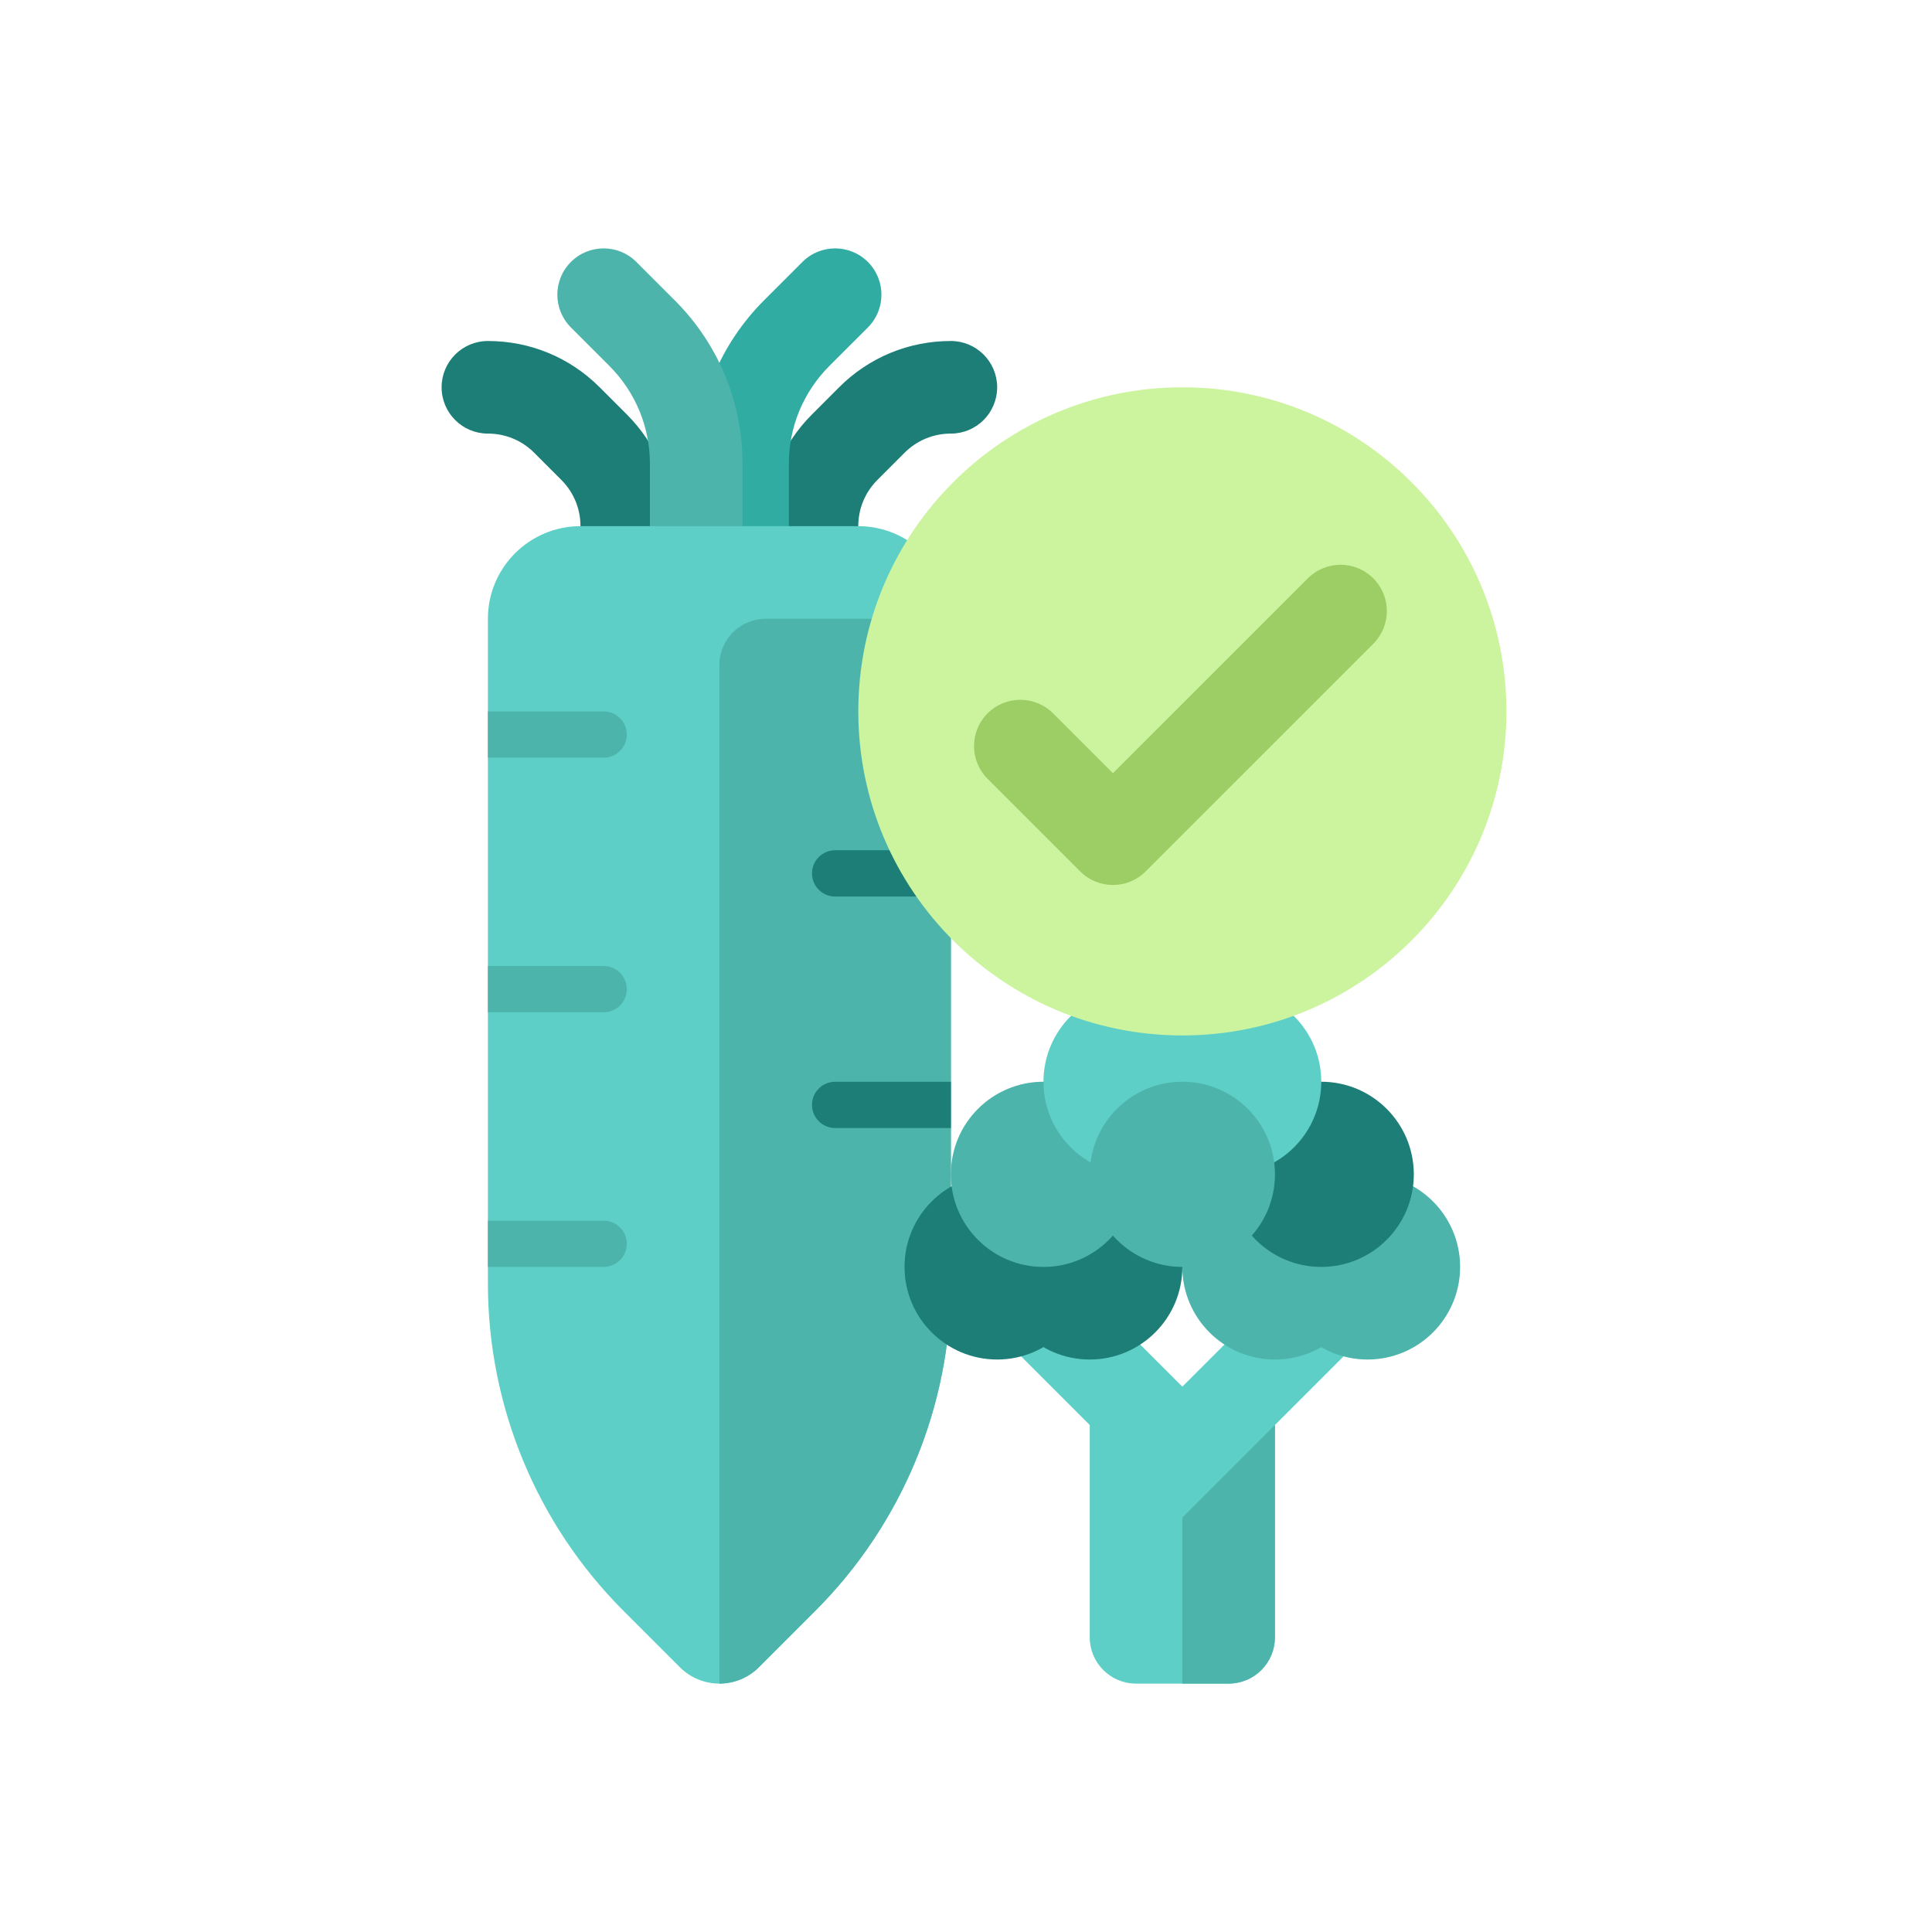 <svg width="70" height="70" viewBox="0 0 70 70" fill="none" xmlns="http://www.w3.org/2000/svg">
<path d="M29.42 20.742C28.493 20.742 27.742 19.991 27.742 19.064C27.742 17.535 28.338 16.096 29.42 15.015L30.402 14.032C31.484 12.95 32.922 12.355 34.452 12.355C35.378 12.355 36.129 13.106 36.129 14.032C36.129 14.959 35.378 15.71 34.452 15.71C33.818 15.71 33.222 15.956 32.774 16.404L31.792 17.387C31.344 17.835 31.097 18.431 31.097 19.064C31.097 19.991 30.346 20.742 29.42 20.742Z" fill="#1D7E77"/>
<path d="M22.71 20.742C21.783 20.742 21.032 19.991 21.032 19.064C21.032 18.431 20.785 17.835 20.337 17.387L19.355 16.404C18.907 15.956 18.311 15.71 17.677 15.71C16.751 15.71 16 14.959 16 14.032C16 13.106 16.751 12.355 17.677 12.355C19.207 12.355 20.645 12.95 21.727 14.032L22.71 15.015C23.791 16.096 24.387 17.535 24.387 19.064C24.387 19.991 23.636 20.742 22.71 20.742Z" fill="#1D7E77"/>
<path d="M26.904 20.742C25.978 20.742 25.227 19.991 25.227 19.064V16.811C25.227 14.571 26.099 12.465 27.683 10.881L29.073 9.491C29.728 8.836 30.79 8.836 31.445 9.491C32.1 10.146 32.1 11.209 31.445 11.864L30.055 13.253C29.105 14.204 28.581 15.467 28.581 16.811V19.064C28.581 19.991 27.83 20.742 26.904 20.742Z" fill="#30ACA3"/>
<path d="M25.226 20.742C24.299 20.742 23.548 19.991 23.548 19.064V16.811C23.548 15.467 23.025 14.204 22.074 13.253L20.685 11.864C20.03 11.209 20.03 10.146 20.685 9.491C21.34 8.836 22.402 8.836 23.057 9.491L24.447 10.881C26.031 12.465 26.903 14.571 26.903 16.811V19.064C26.903 19.991 26.152 20.742 25.226 20.742Z" fill="#4DB4AC"/>
<path d="M17.678 22.419V46.504C17.678 50.952 19.445 55.219 22.591 58.365L24.633 60.407C25.013 60.787 25.528 61 26.065 61C26.602 61 27.117 60.787 27.497 60.407L29.539 58.365C32.685 55.219 34.452 50.952 34.452 46.504V22.419C34.452 20.567 32.95 19.064 31.097 19.064H21.033C19.18 19.064 17.678 20.567 17.678 22.419Z" fill="#5DCFC6"/>
<path d="M26.064 61V24.097C26.064 23.17 26.815 22.419 27.742 22.419H34.452V46.504C34.452 50.953 32.684 55.219 29.538 58.365L27.496 60.407C27.116 60.787 26.601 61 26.064 61Z" fill="#4DB4AC"/>
<path d="M21.871 27.452H17.678V25.774H21.871C22.334 25.774 22.71 26.15 22.71 26.613C22.71 27.076 22.334 27.452 21.871 27.452Z" fill="#4DB4AC"/>
<path d="M21.871 36.677H17.678V35H21.871C22.334 35 22.71 35.376 22.71 35.839C22.71 36.302 22.334 36.677 21.871 36.677Z" fill="#4DB4AC"/>
<path d="M21.871 45.903H17.678V44.226H21.871C22.334 44.226 22.71 44.601 22.71 45.065C22.71 45.528 22.334 45.903 21.871 45.903Z" fill="#4DB4AC"/>
<path d="M30.259 32.484H34.452V30.806H30.259C29.796 30.806 29.42 31.182 29.42 31.645C29.42 32.108 29.796 32.484 30.259 32.484Z" fill="#1D7E77"/>
<path d="M30.259 40.871H34.452V39.194H30.259C29.796 39.194 29.42 39.569 29.42 40.032C29.42 40.495 29.796 40.871 30.259 40.871Z" fill="#1D7E77"/>
<path d="M50.734 44.717C50.079 44.062 49.017 44.062 48.362 44.717L42.838 50.241L37.315 44.717C36.66 44.062 35.598 44.062 34.942 44.717C34.287 45.372 34.287 46.434 34.942 47.089L39.483 51.63V59.323C39.483 60.249 40.234 61 41.161 61H44.516C45.442 61 46.193 60.249 46.193 59.323V51.63L50.734 47.089C51.389 46.434 51.389 45.372 50.734 44.717Z" fill="#5DCFC6"/>
<path d="M42.838 54.985V61H44.515C45.442 61 46.193 60.249 46.193 59.322V51.63L42.838 54.985Z" fill="#4DB4AC"/>
<path d="M46.193 49.258C48.046 49.258 49.548 47.756 49.548 45.903C49.548 44.05 48.046 42.548 46.193 42.548C44.34 42.548 42.838 44.05 42.838 45.903C42.838 47.756 44.34 49.258 46.193 49.258Z" fill="#4DB4AC"/>
<path d="M49.548 49.258C51.401 49.258 52.903 47.756 52.903 45.903C52.903 44.05 51.401 42.548 49.548 42.548C47.695 42.548 46.193 44.05 46.193 45.903C46.193 47.756 47.695 49.258 49.548 49.258Z" fill="#4DB4AC"/>
<path d="M47.87 45.903C49.723 45.903 51.225 44.401 51.225 42.548C51.225 40.695 49.723 39.193 47.87 39.193C46.018 39.193 44.516 40.695 44.516 42.548C44.516 44.401 46.018 45.903 47.87 45.903Z" fill="#1D7E77"/>
<path d="M36.128 49.258C37.981 49.258 39.483 47.756 39.483 45.903C39.483 44.05 37.981 42.548 36.128 42.548C34.276 42.548 32.773 44.05 32.773 45.903C32.773 47.756 34.276 49.258 36.128 49.258Z" fill="#1D7E77"/>
<path d="M39.484 49.258C41.337 49.258 42.839 47.756 42.839 45.903C42.839 44.05 41.337 42.548 39.484 42.548C37.631 42.548 36.129 44.05 36.129 45.903C36.129 47.756 37.631 49.258 39.484 49.258Z" fill="#1D7E77"/>
<path d="M37.806 45.903C39.659 45.903 41.161 44.401 41.161 42.548C41.161 40.695 39.659 39.193 37.806 39.193C35.953 39.193 34.451 40.695 34.451 42.548C34.451 44.401 35.953 45.903 37.806 45.903Z" fill="#4DB4AC"/>
<path d="M41.161 42.548C43.014 42.548 44.516 41.046 44.516 39.194C44.516 37.341 43.014 35.839 41.161 35.839C39.309 35.839 37.807 37.341 37.807 39.194C37.807 41.046 39.309 42.548 41.161 42.548Z" fill="#5DCFC6"/>
<path d="M44.517 42.548C46.37 42.548 47.872 41.046 47.872 39.194C47.872 37.341 46.37 35.839 44.517 35.839C42.664 35.839 41.162 37.341 41.162 39.194C41.162 41.046 42.664 42.548 44.517 42.548Z" fill="#5DCFC6"/>
<path d="M42.839 45.903C44.692 45.903 46.194 44.401 46.194 42.548C46.194 40.695 44.692 39.193 42.839 39.193C40.986 39.193 39.484 40.695 39.484 42.548C39.484 44.401 40.986 45.903 42.839 45.903Z" fill="#4DB4AC"/>
<path d="M42.84 37.516C49.325 37.516 54.581 32.259 54.581 25.774C54.581 19.289 49.325 14.032 42.84 14.032C36.355 14.032 31.098 19.289 31.098 25.774C31.098 32.259 36.355 37.516 42.84 37.516Z" fill="#CCF49F"/>
<path d="M40.323 32.065C39.894 32.065 39.465 31.901 39.137 31.573L35.782 28.218C35.127 27.563 35.127 26.501 35.782 25.846C36.437 25.191 37.499 25.191 38.155 25.846L40.323 28.015L47.385 20.954C48.04 20.299 49.102 20.299 49.757 20.954C50.412 21.609 50.412 22.671 49.757 23.326L41.509 31.573C41.182 31.901 40.753 32.065 40.323 32.065Z" fill="#9DCE65"/>
</svg>
